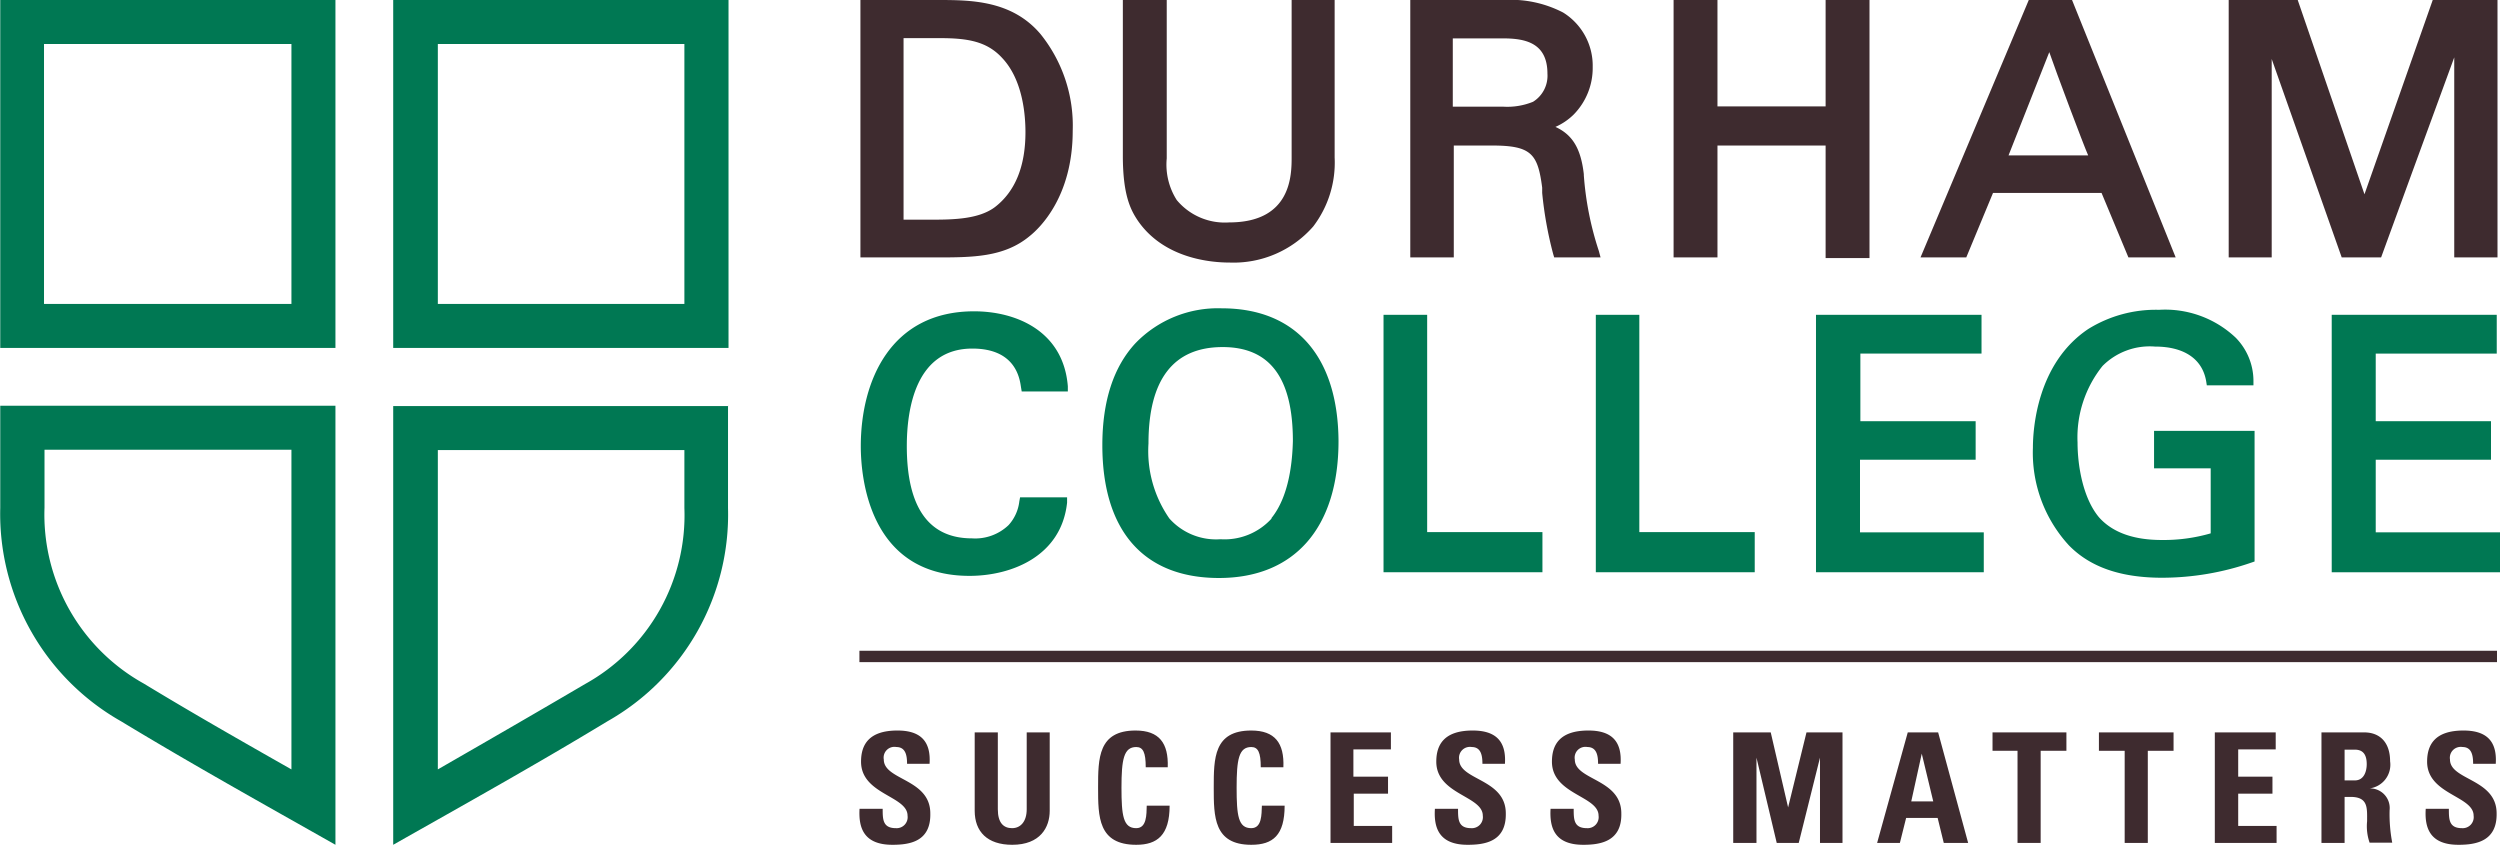 <svg id="Layer_1" data-name="Layer 1" xmlns="http://www.w3.org/2000/svg" viewBox="0 0 199.96 67.57"><defs><style>.cls-1{fill:#007853;}.cls-2{fill:#3e2b2f;}</style></defs><path class="cls-1" d="M54.72,3.52q0,4.55,0,9.11c0,3.89,0,7.78,0,11.68H35V3.52H54.72M58.24,0H31.43V27.83H58.25c0-8.88,0-17.76,0-26.64V0Z" transform="translate(0.02)"/><path class="cls-1" d="M23.29,3.52V24.31H3.5c0-3.89,0-7.79,0-11.68,0-3,0-6.07,0-9.11H23.29M26.81,0H0V1.19Q0,14.51,0,27.83H26.81V0Z" transform="translate(0.02)"/><path class="cls-1" d="M54.72,36l0,4.63a15.43,15.43,0,0,1-7.94,14.08C42.88,57,38.88,59.31,35,61.54V36H54.72m3.53-3.52H31.43V67.57c5.74-3.25,11.5-6.46,17.14-9.88a19,19,0,0,0,9.64-17.07c0-2.72,0-5.45,0-8.17Z" transform="translate(0.02)"/><path class="cls-1" d="M23.29,36V61.54c-3.93-2.23-7.93-4.51-11.8-6.86A15.46,15.46,0,0,1,3.54,40.6c0-1.55,0-3.09,0-4.63H23.29m3.52-3.52H0l0,8.17A19.07,19.07,0,0,0,9.66,57.69c5.64,3.42,11.41,6.63,17.15,9.88V32.45Z" transform="translate(0.02)"/><path class="cls-2" d="M83.2,2.72C80.89,0,77.58,0,74.92,0H68.8V20.59h6c2.94,0,5.49,0,7.54-1.71.8-.64,3.44-3.15,3.44-8.42A11.68,11.68,0,0,0,83.2,2.72ZM82,10.57c0,2.75-.83,4.76-2.45,6-1.26.94-3.22,1-5,1h-2.3V3.05h2.9c2.24,0,3.78.26,5,1.6C81.85,6.46,82,9.39,82,10.57Z" transform="translate(0.02)"/><path class="cls-2" d="M103.29,0V12.55c0,1.43,0,5.24-5,5.24A5,5,0,0,1,94.1,16a5.28,5.28,0,0,1-.8-3.33V0H89.79V12.46c0,3.17.63,4.35,1.22,5.22,2.09,3,5.81,3.32,7.31,3.32a8.46,8.46,0,0,0,6.7-2.89,8.42,8.42,0,0,0,1.71-5.51V0Z" transform="translate(0.02)"/><path class="cls-2" d="M127.86,20.07a25,25,0,0,1-1.2-6.06v-.08c-.23-2-.87-3.14-2.27-3.78a4.85,4.85,0,0,0,1.47-1,5.31,5.31,0,0,0,1.51-3.79A5,5,0,0,0,125,1a9.11,9.11,0,0,0-4.75-1h-7.47V20.59h3.48V11.64h3.07c3.15,0,3.65.68,4,3.37l0,.42a30.32,30.32,0,0,0,.88,4.89l.08.27H128Zm-11.68-17h4c1.76,0,3.57.33,3.57,2.82a2.45,2.45,0,0,1-1.15,2.25,5.44,5.44,0,0,1-2.42.39h-4Z" transform="translate(0.02)"/><path class="cls-2" d="M146,0V8.51h-8.65V0h-3.51V20.59h3.51V11.64H146v9h3.51V0Z" transform="translate(0.02)"/><path class="cls-2" d="M165.71,0h-3.46l-8.66,20.59h3.66l2.14-5.16h8.68l2.15,5.16H174ZM167,12.43h-6.37c.33-.84,2.7-6.83,3.26-8.26C164.38,5.61,166.63,11.6,167,12.43Z" transform="translate(0.02)"/><path class="cls-2" d="M194.56,0,189.1,15.54,183.76,0h-5.52V20.59h3.44V4.72l5.6,15.87h3.15s4.68-12.83,5.85-16V20.59h3.46V0Z" transform="translate(0.02)"/><rect class="cls-2" x="68.74" y="52.05" width="130.98" height="0.91"/><path class="cls-1" d="M81.51,40.1A3.4,3.4,0,0,1,80.65,42a3.86,3.86,0,0,1-2.93,1.06c-3.46,0-5.21-2.48-5.21-7.38,0-2.91.68-7.8,5.24-7.8,3.41,0,3.78,2.31,3.89,3.07l.06.36h3.69l0-.41c-.35-4.41-4.11-6-7.5-6-6.68,0-9.06,5.57-9.06,10.79,0,2.43.63,10.37,8.7,10.37,3.31,0,7.34-1.54,7.8-5.86l0-.42H81.57Z" transform="translate(0.02)"/><path class="cls-1" d="M97.7,24.66a9.17,9.17,0,0,0-6.89,2.78c-1.77,1.9-2.66,4.65-2.66,8.17,0,6.85,3.31,10.62,9.33,10.62s9.56-4,9.56-10.95C107,28.53,103.63,24.66,97.7,24.66Zm4,16.8a5.08,5.08,0,0,1-4.1,1.67,5,5,0,0,1-4.09-1.66,9.45,9.45,0,0,1-1.67-6c0-5.12,2-7.71,5.93-7.71,3.78,0,5.62,2.46,5.62,7.52C103.35,36.8,103.13,39.66,101.66,41.46Z" transform="translate(0.02)"/><path class="cls-1" d="M114.13,42.56V25.18h-3.49V45.77h12.71V42.56Z" transform="translate(0.02)"/><path class="cls-1" d="M131.1,42.56V25.18h-3.48V45.77h12.71V42.56Z" transform="translate(0.02)"/><path class="cls-1" d="M148.75,42.58V36.77H158V33.69h-9.22V28.28h9.69v-3.1H145.23V45.77h13.42V42.58Z" transform="translate(0.02)"/><path class="cls-1" d="M172.27,34.46v3h4.53v5.2a13.44,13.44,0,0,1-3.93.53c-2.25,0-3.93-.61-5-1.81-1.27-1.51-1.72-4.08-1.72-6a9.14,9.14,0,0,1,2-6.11,5.33,5.33,0,0,1,4.19-1.55c2.35,0,3.8,1,4.1,2.78l.05.32h3.73l0-.41a4.94,4.94,0,0,0-1.42-3.4,8.21,8.21,0,0,0-6.13-2.23A10.24,10.24,0,0,0,167,26.32c-4.1,2.75-4.42,8-4.42,9.49a10.94,10.94,0,0,0,2.88,7.81c1.7,1.74,4.14,2.59,7.46,2.59A21.91,21.91,0,0,0,180.05,45l.26-.09V34.46Z" transform="translate(0.02)"/><path class="cls-1" d="M190,42.58V36.77h9.22V33.69H190V28.28h9.68v-3.1h-13.2V45.77H200V42.58Z" transform="translate(0.02)"/><path class="cls-2" d="M71.36,67.57c-2.29,0-2.72-1.35-2.63-2.88h1.85c0,.84,0,1.55,1.06,1.55a.88.88,0,0,0,.93-1c0-1.59-3.72-1.69-3.72-4.32,0-1.39.66-2.49,2.91-2.49,1.8,0,2.69.81,2.57,2.66h-1.8c0-.66-.11-1.34-.86-1.34a.86.86,0,0,0-1,1c0,1.67,3.72,1.53,3.72,4.31C74.44,67.3,72.77,67.57,71.36,67.57Z" transform="translate(0.02)"/><path class="cls-2" d="M83.94,58.58v6.27c0,1.32-.75,2.72-3,2.72-2,0-3-1.06-3-2.72V58.58h1.85v6.15c0,1.09.46,1.51,1.14,1.51s1.17-.53,1.17-1.51V58.58Z" transform="translate(0.02)"/><path class="cls-2" d="M87.81,63c0-2.34,0-4.57,3-4.57,1.88,0,2.64,1,2.57,2.94H91.62c0-1.18-.21-1.62-.76-1.62-1,0-1.18,1-1.18,3.25s.14,3.24,1.18,3.24c.85,0,.82-1.1.84-1.8h1.83c0,2.37-1,3.13-2.67,3.13C87.81,67.57,87.81,65.31,87.81,63Z" transform="translate(0.02)"/><path class="cls-2" d="M97.06,63c0-2.34,0-4.57,3-4.57,1.89,0,2.65,1,2.57,2.94h-1.81c0-1.18-.21-1.62-.76-1.62-1,0-1.17,1-1.17,3.25s.13,3.24,1.17,3.24c.86,0,.82-1.1.85-1.8h1.82c0,2.37-.94,3.13-2.67,3.13C97.06,67.57,97.06,65.31,97.06,63Z" transform="translate(0.02)"/><path class="cls-2" d="M106.4,67.42V58.58h4.83v1.36h-3v2.18H111v1.36h-2.74v2.58h3.07v1.36Z" transform="translate(0.02)"/><path class="cls-2" d="M117.37,67.57c-2.29,0-2.72-1.35-2.62-2.88h1.85c0,.84,0,1.55,1.05,1.55a.88.88,0,0,0,.93-1c0-1.59-3.72-1.69-3.72-4.32,0-1.39.66-2.49,2.91-2.49,1.8,0,2.7.81,2.58,2.66h-1.8c0-.66-.11-1.34-.86-1.34a.87.87,0,0,0-1,1c0,1.67,3.73,1.53,3.73,4.31C120.46,67.3,118.78,67.57,117.37,67.57Z" transform="translate(0.02)"/><path class="cls-2" d="M126.62,67.57c-2.29,0-2.71-1.35-2.62-2.88h1.85c0,.84,0,1.55,1.06,1.55a.88.88,0,0,0,.93-1c0-1.59-3.73-1.69-3.73-4.32,0-1.39.66-2.49,2.92-2.49,1.8,0,2.69.81,2.57,2.66h-1.8c0-.66-.11-1.34-.86-1.34a.86.86,0,0,0-1,1c0,1.67,3.72,1.53,3.72,4.31C129.71,67.3,128,67.57,126.62,67.57Z" transform="translate(0.02)"/><path class="cls-2" d="M138.61,67.42V58.58h3l1.39,6h0l1.47-6h2.88v8.84h-1.8V60.6h0l-1.7,6.82h-1.76l-1.62-6.82h0v6.82Z" transform="translate(0.02)"/><path class="cls-2" d="M150.12,67.42l2.45-8.84H155l2.4,8.84h-1.95l-.49-2h-2.52l-.5,2Zm3.57-7.14h0l-.84,3.82h1.76Z" transform="translate(0.02)"/><path class="cls-2" d="M165.26,58.58v1.47H163.2v7.37h-1.85V60.05h-2V58.58Z" transform="translate(0.02)"/><path class="cls-2" d="M173.83,58.58v1.47h-2.06v7.37h-1.85V60.05h-2.06V58.58Z" transform="translate(0.02)"/><path class="cls-2" d="M177.13,67.42V58.58H182v1.36h-3v2.18h2.74v1.36H179v2.58h3.07v1.36Z" transform="translate(0.02)"/><path class="cls-2" d="M187.51,67.42h-1.85V58.58h3.42c1.26,0,2.07.81,2.07,2.31a1.91,1.91,0,0,1-1.64,2.17v0a1.57,1.57,0,0,1,1.6,1.74,12.22,12.22,0,0,0,.21,2.6h-1.81a4,4,0,0,1-.2-1.71c0-1.06.1-1.95-1.32-1.95h-.48Zm0-5h.82c.74,0,.95-.74.95-1.3,0-.84-.36-1.16-.95-1.16h-.82Z" transform="translate(0.02)"/><path class="cls-2" d="M196.62,67.57c-2.29,0-2.72-1.35-2.62-2.88h1.85c0,.84,0,1.55,1.05,1.55a.88.88,0,0,0,.93-1c0-1.59-3.72-1.69-3.72-4.32,0-1.39.66-2.49,2.91-2.49,1.8,0,2.7.81,2.58,2.66h-1.81c0-.66-.11-1.34-.85-1.34a.87.87,0,0,0-1,1c0,1.67,3.73,1.53,3.73,4.31C199.71,67.3,198,67.57,196.62,67.57Z" transform="translate(0.02)"/></svg>